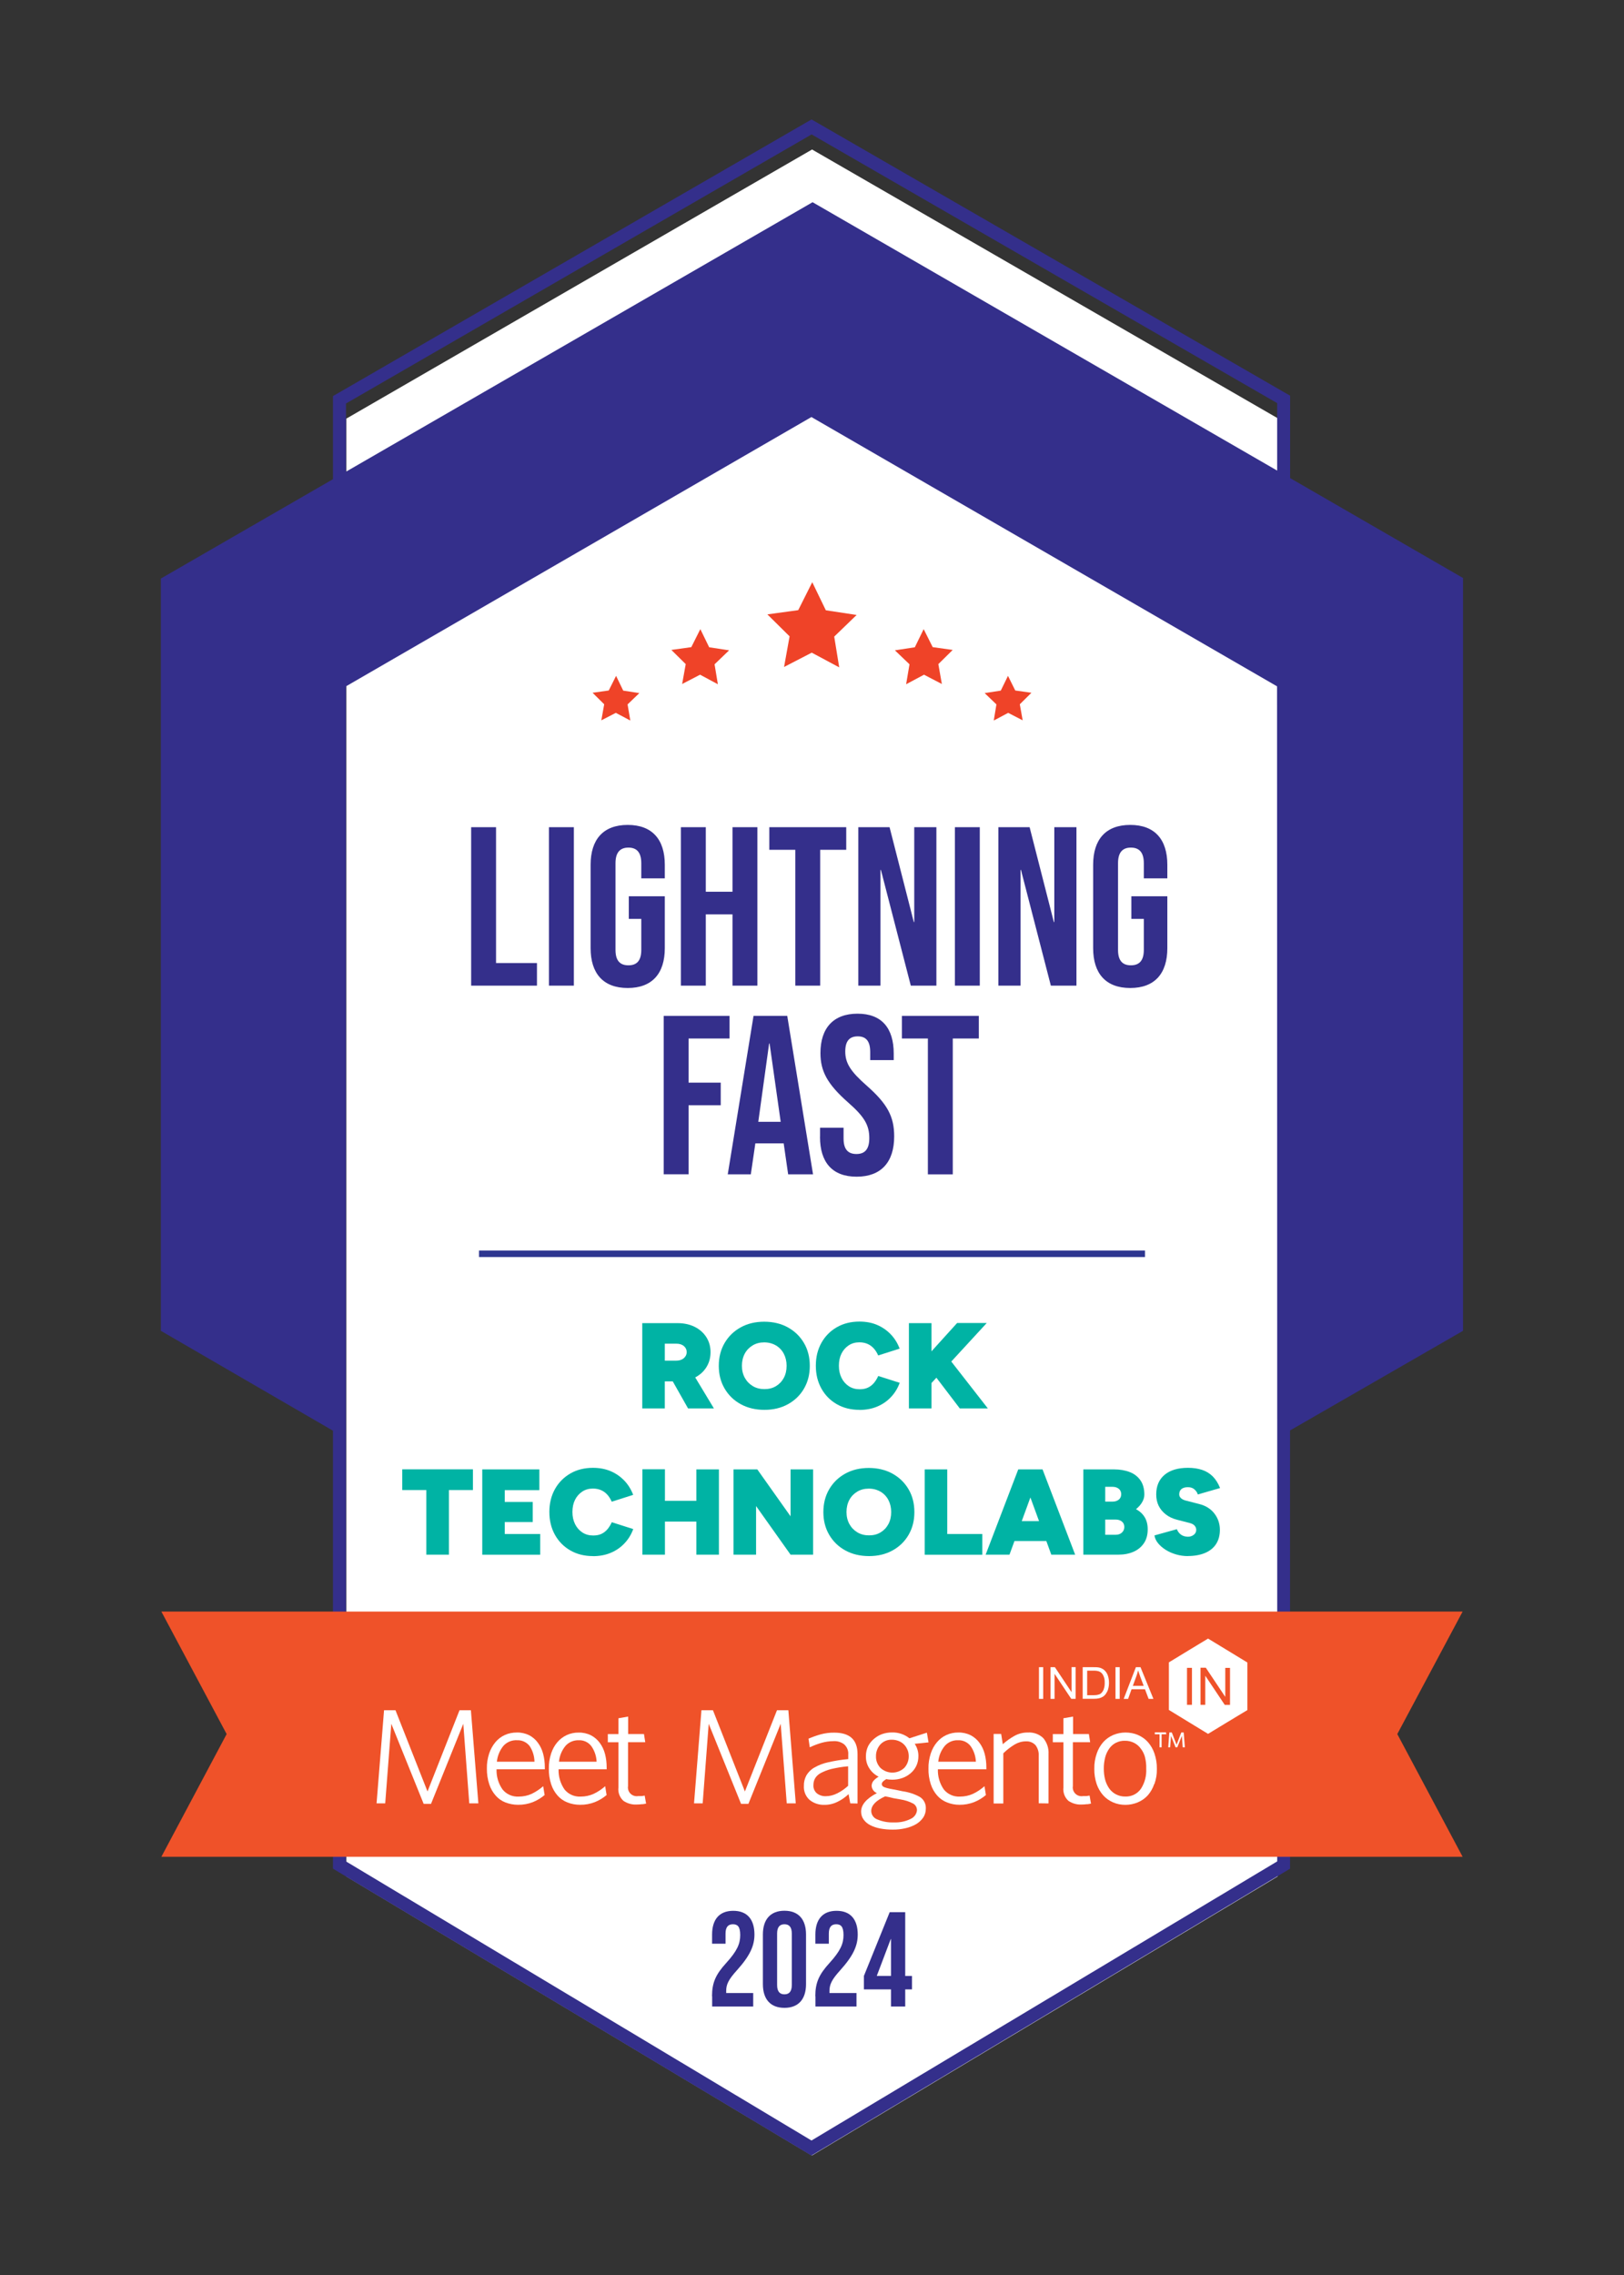 <svg xmlns="http://www.w3.org/2000/svg" viewBox="0 0 250 350"><rect x="0" y="0" width="250" height="350" fill="#333333" stroke="none"/><defs><style> .cls-1, .cls-2 { fill: #fff; } .cls-2 { fill-rule: evenodd; } .cls-3 { fill: none; stroke: #2e3690; stroke-miterlimit: 10; } .cls-4 { fill: #00b3a4; } .cls-5 { fill: #ef5229; } .cls-6 { fill: #342f8b; } .cls-7 { fill: #ef4328; } </style></defs><g><g id="Layer_1"><g><polygon class="cls-1" points="196.68 288.69 124.98 331.62 53.32 288.69 53.32 64.4 125.01 23 196.68 64.34 196.68 288.69"></polygon><path class="cls-6" d="M225.23,88.93l-26.63-15.38v-12.68l-1-.57L125.93,18.95l-1-.57-1,.57L52.26,60.36l-1,.57v12.79l-26.5,15.29v115.73l26.5,15.37v67.38l.97.58,71.66,42.94,1.02.61,1.02-.61,71.69-42.94.97-.58v-67.42l26.63-15.33v-115.82h0ZM53.26,62.08L124.94,20.68l71.67,41.34v10.38L125.09,31.11l-71.83,41.46v-10.48ZM196.61,286.37l-71.69,42.94-71.66-42.94v-65.09h0v-115.69l71.65-41.43,71.68,41.43.03,115.64v65.14h0Z"></path><g><polygon class="cls-7" points="127.13 93.89 131.87 94.61 128.42 97.94 129.19 102.67 124.96 100.41 120.7 102.61 121.55 97.9 118.13 94.52 122.88 93.87 125.04 89.57 127.13 93.89"></polygon><polygon class="cls-7" points="109.17 99.58 112.24 100.05 110 102.2 110.51 105.27 107.77 103.8 105.01 105.23 105.56 102.17 103.35 99.99 106.42 99.56 107.81 96.79 109.17 99.58"></polygon><polygon class="cls-7" points="95.94 106.25 98.42 106.63 96.61 108.37 97.03 110.85 94.8 109.67 92.57 110.82 93.01 108.35 91.22 106.58 93.71 106.23 94.84 103.98 95.94 106.25"></polygon><polygon class="cls-7" points="140.83 99.58 137.76 100.05 140.01 102.2 139.49 105.27 142.24 103.8 144.99 105.23 144.45 102.17 146.66 99.99 143.58 99.56 142.19 96.79 140.83 99.58"></polygon><polygon class="cls-7" points="154.06 106.25 151.58 106.63 153.39 108.37 152.98 110.85 155.2 109.67 157.43 110.82 156.99 108.35 158.78 106.58 156.29 106.23 155.17 103.98 154.06 106.25"></polygon></g><g><path class="cls-6" d="M109.61,307.11c0-2.07.56-3.34,2.19-5.12,1.67-1.84,2.15-2.94,2.15-4.29s-.44-1.66-1.13-1.66-1.13.39-1.13,1.43v1.56h-2.07v-1.41c0-2.32,1.12-3.65,3.26-3.65s3.26,1.32,3.26,3.65c0,1.72-.68,3.26-2.7,5.5-1.31,1.45-1.65,2.18-1.65,3.19v.31h4.16v2.07h-6.32v-1.57h0Z"></path><path class="cls-6" d="M117.44,305.25v-7.64c0-2.32,1.17-3.65,3.32-3.65s3.32,1.32,3.32,3.65v7.64c0,2.32-1.17,3.65-3.32,3.65s-3.32-1.32-3.32-3.65ZM121.89,305.39v-7.92c0-1.04-.44-1.43-1.13-1.43s-1.13.39-1.13,1.43v7.92c0,1.04.44,1.43,1.13,1.43s1.13-.39,1.13-1.43Z"></path><path class="cls-6" d="M125.51,307.11c0-2.07.56-3.34,2.19-5.12,1.67-1.84,2.15-2.94,2.15-4.29s-.44-1.66-1.13-1.66-1.13.39-1.13,1.43v1.56h-2.07v-1.41c0-2.32,1.12-3.65,3.26-3.65s3.26,1.32,3.26,3.65c0,1.72-.68,3.26-2.7,5.5-1.31,1.45-1.65,2.18-1.65,3.19v.31h4.16v2.07h-6.32v-1.57h0Z"></path><path class="cls-6" d="M137.16,306.06h-4.17v-2.07l3.97-9.81h2.39v9.81h1.04v2.07h-1.04v2.63h-2.19v-2.63ZM137.16,303.99v-5.67h-.04l-2.15,5.67h2.19Z"></path></g><g><polygon class="cls-5" points="225.16 285.66 24.84 285.66 34.89 266.78 24.84 247.93 225.16 247.93 215.1 266.78 225.16 285.66"></polygon><g><g><path class="cls-2" d="M185.97,252.09l3.03,1.84,3.02,1.84v7.32l-3.02,1.82-3.03,1.84-3.02-1.84-3.01-1.84v-7.32l3.02-1.84,3.01-1.82h0ZM182.73,262.28h.76v-5.69h-.76v5.69ZM184.81,262.28h.73v-4.48l3,4.49h.81v-5.69h-.73v4.46l-3-4.49h-.81v5.71h0Z"></path><path class="cls-2" d="M159.94,261.37v-4.88h.65v4.88h-.65ZM161.72,261.37v-4.88h.67l2.57,3.85v-3.86h.62v4.88h-.67l-2.57-3.85v3.86h-.62ZM166.67,261.37v-4.88h1.68c.29,0,.58,0,.87.06.26.06.51.18.73.35.26.22.45.49.57.81.14.38.2.77.2,1.17,0,.34-.04.66-.13.98-.07.26-.19.49-.34.71-.12.18-.27.33-.45.45-.18.11-.38.2-.59.25-.27.06-.54.09-.81.08h-1.74v.02ZM167.32,260.8h1.05c.26,0,.51-.02.76-.1.17-.04.32-.13.44-.26.17-.18.29-.38.36-.62.1-.31.14-.63.13-.95.02-.41-.06-.81-.26-1.18-.13-.25-.35-.45-.61-.55-.26-.09-.54-.12-.81-.11h-1.02v3.76h-.02,0ZM171.72,261.37v-4.88h.65v4.88h-.65ZM172.98,261.37l1.88-4.88h.71l1.99,4.88h-.74l-.56-1.48h-2.07l-.53,1.48h-.69,0ZM174.38,259.36h1.68l-.51-1.36c-.15-.41-.27-.76-.35-1.02-.07.32-.17.63-.28.94l-.53,1.44h0Z"></path></g><g><polygon class="cls-2" points="72.24 277.44 71.32 265.2 66.35 277.52 65.22 277.52 60.24 265.2 59.3 277.44 57.97 277.44 59.12 263.11 60.88 263.11 65.81 275.61 70.74 263.11 72.49 263.11 73.64 277.44 72.24 277.44"></polygon><path class="cls-2" d="M83.87,272.2h-7.43c-.04,1.1.28,2.19.92,3.1.61.75,1.53,1.15,2.49,1.1.69,0,1.38-.14,2.01-.43.63-.31,1.23-.7,1.76-1.17l.22,1.36c-.54.45-1.16.83-1.81,1.09-.73.28-1.49.42-2.27.41-.67,0-1.32-.12-1.95-.36-.57-.22-1.09-.58-1.5-1.05-.45-.51-.78-1.1-.99-1.74-.26-.79-.38-1.61-.37-2.43-.02-.78.11-1.56.35-2.31.21-.64.54-1.23.97-1.75.4-.47.89-.85,1.45-1.1.57-.26,1.2-.38,1.84-.38.65-.02,1.31.13,1.89.41.53.28,1,.67,1.35,1.16.38.51.65,1.09.81,1.7.18.68.26,1.37.26,2.07v.34h0v-.02ZM81.56,268.66c-.46-.62-1.2-.97-1.97-.93-.79-.05-1.57.28-2.1.87-.57.7-.91,1.55-1,2.43h5.79c-.02-.85-.27-1.68-.73-2.38h0Z"></path><path class="cls-2" d="M93.4,272.2h-7.41c-.04,1.1.28,2.19.91,3.1.61.75,1.53,1.15,2.49,1.1.69,0,1.38-.14,2.01-.43.64-.3,1.23-.7,1.76-1.17l.22,1.36c-.54.46-1.16.83-1.81,1.09-.73.28-1.49.42-2.27.41-.66,0-1.32-.11-1.94-.36-.58-.22-1.1-.58-1.52-1.05-.45-.51-.78-1.1-.99-1.74-.26-.79-.38-1.61-.36-2.43-.02-.78.11-1.56.35-2.31.21-.64.53-1.24.97-1.75.39-.46.89-.83,1.44-1.09.57-.26,1.2-.39,1.82-.38.65-.02,1.31.13,1.89.41.53.28,1,.67,1.36,1.16.38.51.65,1.09.81,1.7.18.68.26,1.37.26,2.07v.32h.02ZM91.05,268.66c-.46-.62-1.2-.97-1.97-.93-.77-.02-1.52.29-2.03.87-.57.69-.92,1.55-1,2.43h5.79c-.03-.85-.31-1.68-.8-2.38h0Z"></path><path class="cls-2" d="M98.86,277.56c-.29.04-.57.06-.86.06-.72.04-1.44-.17-2.03-.57-.57-.52-.86-1.28-.77-2.04v-6.97h-1.63v-1.26h1.63v-2.43l1.5-.26v2.68h2.43l.2,1.26h-2.65v6.73c-.13.73.36,1.43,1.09,1.56.17.03.33.03.49,0,.18,0,.36,0,.53,0,.15-.02.3-.04.45-.08l.22,1.24c-.21.05-.41.07-.62.1h0Z"></path><polygon class="cls-2" points="121.11 277.44 120.18 265.2 115.21 277.52 114.08 277.52 109.1 265.2 108.17 277.44 106.84 277.44 107.98 263.11 109.75 263.11 114.67 275.61 119.61 263.11 121.36 263.11 122.5 277.44 121.11 277.44"></polygon><path class="cls-2" d="M130.89,277.44l-.26-1.42c-.49.47-1.06.87-1.68,1.17-.65.33-1.36.49-2.07.48-.81.02-1.6-.24-2.24-.75-.61-.54-.94-1.34-.89-2.16-.02-.57.12-1.13.39-1.63.3-.5.72-.92,1.23-1.2.66-.38,1.37-.65,2.12-.81,1.02-.23,2.05-.4,3.09-.49v-.7c.05-.59-.19-1.17-.63-1.57-.46-.35-1.05-.53-1.63-.49-.63,0-1.25.09-1.86.26-.62.18-1.22.41-1.8.69l-.2-1.33c.61-.26,1.24-.49,1.89-.67.68-.18,1.38-.27,2.08-.26,2.39,0,3.58,1.1,3.58,3.3v7.6l-1.13-.02h0ZM130.55,271.74c-.88.07-1.75.22-2.6.42-.57.14-1.12.36-1.63.63-.35.19-.65.47-.85.81-.17.31-.25.65-.25,1.01-.04.49.16.97.53,1.29.39.3.88.46,1.37.44.61,0,1.21-.16,1.76-.44.61-.3,1.18-.7,1.68-1.16v-2.98l-.02-.03h0Z"></path><path class="cls-2" d="M142.69,266.59l.25,1.47-2.13.22c.38.56.58,1.22.57,1.89,0,.53-.1,1.05-.33,1.52-.21.44-.51.82-.88,1.13-.38.32-.81.57-1.28.73-.49.17-1,.25-1.52.25-.31,0-.62-.02-.93-.09-.46.26-.7.51-.7.77,0,.1.04.2.11.28.1.11.22.18.36.22.23.09.48.15.73.2l1.2.23.81.17c.94.13,1.86.43,2.68.89.61.4.94,1.09.89,1.81,0,.49-.14.96-.41,1.36-.29.41-.67.76-1.1,1.01-.51.29-1.05.49-1.63.62-.64.14-1.29.22-1.95.21-.65,0-1.29-.05-1.92-.17-.54-.1-1.06-.27-1.55-.52-.41-.21-.76-.5-1.02-.87-.26-.35-.38-.78-.38-1.21,0-1.05.81-2,2.43-2.85-.46-.18-.77-.61-.81-1.1,0-.28.1-.55.27-.77.23-.26.51-.49.81-.65-.57-.28-1.07-.72-1.42-1.26-.38-.57-.56-1.24-.54-1.92,0-.52.11-1.04.34-1.52.22-.43.53-.81.91-1.13s.79-.57,1.25-.73c.49-.17.99-.25,1.5-.25.97-.03,1.94.29,2.7.9l2.67-.86v-.02h0v.02ZM134.12,278.64c.02.58.4,1.09.95,1.28.8.33,1.66.49,2.53.45.89.04,1.79-.14,2.59-.54.54-.24.92-.75.97-1.34,0-.41-.21-.8-.57-1.01-.62-.33-1.29-.54-1.99-.65l-1.03-.18-.71-.17-.59-.12c-1.44.65-2.15,1.4-2.15,2.26v.02h.02ZM139.69,269.19c-.12-.3-.3-.58-.53-.81-.23-.23-.51-.41-.81-.53-.33-.13-.68-.2-1.03-.2-.68-.03-1.34.23-1.8.73-.45.51-.69,1.17-.67,1.84-.02.65.23,1.28.68,1.76,1.04.97,2.64.97,3.68,0,.45-.49.69-1.13.68-1.8,0-.34-.06-.68-.19-.99h0Z"></path><path class="cls-2" d="M151.79,272.2h-7.41c-.04,1.1.28,2.19.91,3.1.61.75,1.53,1.15,2.49,1.1.69,0,1.38-.14,2.01-.43.64-.3,1.23-.7,1.76-1.17l.22,1.36c-.54.46-1.16.83-1.81,1.09-.73.28-1.49.42-2.27.41-.65,0-1.29-.12-1.89-.36-.58-.22-1.1-.58-1.52-1.05-.45-.51-.78-1.1-.99-1.74-.26-.79-.38-1.61-.36-2.43-.02-.78.11-1.56.35-2.31.21-.64.53-1.24.97-1.75.4-.47.89-.85,1.45-1.1.57-.26,1.2-.39,1.82-.38.65-.02,1.31.13,1.89.41.53.28,1,.67,1.36,1.16.38.51.65,1.09.81,1.7.18.68.26,1.37.26,2.07v.32l-.06.02h0v-.02ZM149.44,268.66c-.46-.62-1.2-.97-1.97-.93-.77-.03-1.52.29-2.03.87-.57.69-.92,1.55-1,2.43h5.79c-.04-.85-.31-1.68-.8-2.38h0Z"></path><path class="cls-2" d="M159.9,277.44v-7.32c.04-.58-.14-1.16-.49-1.63-.38-.41-.93-.63-1.5-.59-.61,0-1.2.18-1.72.49-.63.38-1.21.83-1.74,1.35v7.72h-1.49v-10.7h1.16l.25,1.58c.55-.49,1.16-.93,1.81-1.29.62-.34,1.32-.52,2.03-.51.89-.06,1.76.25,2.39.86.57.68.86,1.55.81,2.43v7.62l-1.52-.02h0Z"></path><path class="cls-2" d="M167.35,277.56c-.28.04-.57.06-.85.06-.73.04-1.44-.17-2.03-.57-.57-.52-.85-1.28-.77-2.04v-6.97h-1.63v-1.26h1.63v-2.43l1.49-.26v2.68h2.43l.2,1.26h-2.66v6.73c-.13.73.36,1.43,1.09,1.56.17.03.33.03.49,0,.18,0,.35,0,.53,0,.15-.02.31-.05.46-.08l.22,1.24c-.2.05-.41.07-.62.1h0Z"></path><path class="cls-2" d="M177.68,274.47c-.21.64-.55,1.23-.99,1.74-.43.47-.96.84-1.55,1.08-.6.25-1.25.38-1.9.38s-1.29-.12-1.89-.38c-.57-.25-1.1-.61-1.52-1.08-.45-.51-.79-1.1-1.01-1.74-.25-.76-.38-1.56-.36-2.35-.02-.81.11-1.6.38-2.37.22-.65.56-1.24,1.01-1.75.42-.46.94-.83,1.52-1.08.6-.25,1.24-.38,1.89-.38s1.32.12,1.92.38c.57.25,1.1.61,1.52,1.08.45.51.79,1.1,1.01,1.75.26.76.39,1.56.38,2.37.02.81-.11,1.6-.38,2.35h-.03ZM176.28,270.4c-.12-.49-.34-.96-.65-1.36-.27-.38-.62-.69-1.03-.9-.44-.22-.93-.34-1.42-.33-.49-.02-.97.1-1.4.31-.41.21-.76.52-1.02.89-.29.41-.51.88-.63,1.36-.14.57-.22,1.15-.21,1.73,0,.57.06,1.15.21,1.71.13.49.35.94.63,1.35.28.38.63.69,1.05.9.43.22.91.34,1.4.33.97.04,1.88-.41,2.43-1.2.59-.92.87-2,.81-3.09.02-.57-.04-1.15-.18-1.71h0Z"></path><path class="cls-2" d="M178.82,266.81v2.01h-.32v-2.01h-.73v-.29h1.72l.05.29h-.72ZM182.07,268.82l-.13-1.76-.71,1.76h-.26l-.7-1.76-.14,1.76h-.29l.17-2.29h.38l.73,1.89.73-1.89h.37l.18,2.29h-.33Z"></path></g></g></g><line class="cls-3" x1="73.74" y1="192.89" x2="176.26" y2="192.89"></line><g><path class="cls-4" d="M98.87,216.68v-13.12h5.44c.99,0,1.86.19,2.63.57.76.38,1.36.91,1.79,1.58.43.67.65,1.44.65,2.32s-.22,1.65-.65,2.33c-.43.68-1.03,1.21-1.79,1.59-.76.38-1.64.57-2.63.57h-1.97v4.16h-3.47ZM102.34,209.33h1.78c.31,0,.59-.06.82-.17.24-.11.42-.27.56-.47.14-.2.21-.42.21-.68,0-.38-.15-.68-.44-.93-.29-.24-.68-.36-1.15-.36h-1.78v2.61ZM105.92,216.68l-2.92-5.16,2.61-1.95,4.29,7.11h-3.98Z"></path><path class="cls-4" d="M117.68,216.9c-1.37,0-2.59-.29-3.65-.87-1.06-.58-1.88-1.38-2.48-2.4-.6-1.02-.9-2.18-.9-3.5s.3-2.5.9-3.52c.6-1.02,1.42-1.82,2.47-2.4,1.05-.58,2.26-.87,3.62-.87s2.59.29,3.64.87c1.05.58,1.88,1.38,2.48,2.4.6,1.02.9,2.19.9,3.52s-.3,2.48-.89,3.5c-.59,1.02-1.42,1.82-2.47,2.4s-2.26.87-3.62.87ZM117.68,213.71c.68,0,1.27-.15,1.78-.46s.91-.73,1.2-1.27c.29-.54.43-1.16.43-1.86s-.15-1.32-.44-1.87c-.29-.54-.7-.97-1.22-1.27s-1.12-.46-1.79-.46-1.25.15-1.77.46c-.52.31-.93.73-1.22,1.27-.29.54-.44,1.17-.44,1.87s.15,1.32.45,1.86c.3.54.71.96,1.23,1.27s1.12.46,1.79.46Z"></path><path class="cls-4" d="M132.3,216.9c-1.31,0-2.47-.29-3.48-.87-1.01-.58-1.8-1.38-2.37-2.4-.57-1.02-.86-2.19-.86-3.52s.29-2.5.86-3.52c.57-1.02,1.36-1.82,2.37-2.4,1.01-.58,2.17-.87,3.48-.87,1.01,0,1.93.17,2.74.52.81.35,1.51.84,2.1,1.46s1.04,1.35,1.35,2.18l-3.3,1.05c-.18-.41-.4-.77-.68-1.08-.28-.31-.6-.54-.97-.7-.37-.16-.78-.24-1.25-.24-.61,0-1.16.15-1.63.46s-.85.73-1.12,1.27-.4,1.16-.4,1.88.14,1.32.41,1.87c.27.54.65.97,1.13,1.28s1.03.46,1.66.46c.49,0,.91-.08,1.27-.25s.66-.41.92-.71c.26-.31.48-.67.67-1.08l3.3,1.05c-.3.83-.74,1.55-1.33,2.18-.59.63-1.29,1.12-2.12,1.47-.83.35-1.74.52-2.76.52Z"></path><path class="cls-4" d="M139.92,216.68v-13.12h3.47v13.12h-3.47ZM141.87,214.44v-4.86l5.47-6.04h4.56l-10.03,10.89ZM147.75,216.68l-5.08-6.67,2.61-2.03,6.79,8.7h-4.31Z"></path><path class="cls-4" d="M65.63,239.18v-9.94h-3.71v-3.19h10.88v3.19h-3.69v9.94h-3.47Z"></path><path class="cls-4" d="M74.24,239.18v-13.12h8.79v3.19h-5.33v1.82h4.31v3.09h-4.31v1.84h5.46v3.19h-8.93Z"></path><path class="cls-4" d="M91.28,239.4c-1.31,0-2.47-.29-3.48-.87s-1.8-1.38-2.37-2.4c-.57-1.02-.86-2.19-.86-3.52s.29-2.5.86-3.52c.57-1.02,1.37-1.82,2.37-2.4s2.17-.87,3.48-.87c1.01,0,1.92.17,2.74.52.81.35,1.51.84,2.1,1.46.59.62,1.04,1.35,1.35,2.18l-3.3,1.05c-.18-.41-.4-.77-.68-1.08-.28-.31-.6-.54-.97-.7-.37-.16-.78-.24-1.25-.24-.61,0-1.16.15-1.63.46s-.85.73-1.12,1.27-.4,1.16-.4,1.88.14,1.32.41,1.87c.27.54.65.97,1.13,1.28s1.03.46,1.66.46c.49,0,.91-.08,1.27-.25.36-.17.66-.41.92-.71.26-.31.48-.67.67-1.08l3.3,1.05c-.3.83-.74,1.55-1.33,2.18-.59.63-1.29,1.12-2.12,1.47-.83.35-1.74.52-2.76.52Z"></path><path class="cls-4" d="M98.89,239.18v-13.14h3.47v13.14h-3.47ZM101.27,234.09v-3.19h7.95v3.19h-7.95ZM107.2,239.18v-13.12h3.47v13.12h-3.47Z"></path><path class="cls-4" d="M112.92,239.18v-13.12h3.66l5.12,7.22v-7.22h3.47v13.12h-3.47l-5.31-7.48v7.48h-3.47Z"></path><path class="cls-4" d="M133.78,239.4c-1.37,0-2.59-.29-3.65-.87-1.06-.58-1.88-1.38-2.48-2.4-.6-1.02-.9-2.18-.9-3.5s.3-2.5.9-3.52c.6-1.02,1.42-1.82,2.47-2.4s2.26-.87,3.62-.87,2.59.29,3.64.87c1.05.58,1.88,1.38,2.48,2.4.6,1.02.9,2.19.9,3.52s-.3,2.48-.89,3.5c-.59,1.02-1.42,1.82-2.47,2.4s-2.26.87-3.62.87ZM133.78,236.21c.68,0,1.27-.15,1.78-.46s.91-.73,1.2-1.27c.29-.54.43-1.16.43-1.86s-.15-1.32-.44-1.87c-.29-.54-.7-.97-1.22-1.27s-1.12-.46-1.79-.46-1.25.15-1.77.46-.93.73-1.22,1.27c-.29.54-.44,1.17-.44,1.87s.15,1.32.45,1.86c.3.54.71.96,1.23,1.27s1.12.46,1.79.46Z"></path><path class="cls-4" d="M142.35,239.18v-13.12h3.47v9.94h5.4v3.19h-8.87Z"></path><path class="cls-4" d="M151.73,239.18l5.02-13.12h3.45l-4.8,13.12h-3.67ZM154.09,237.08v-3.06h9.08v3.06h-9.08ZM161.84,239.18l-4.8-13.12h3.45l5.02,13.12h-3.67Z"></path><path class="cls-4" d="M166.77,239.18v-13.12h4.72c.91,0,1.72.14,2.42.41.7.27,1.25.7,1.65,1.27.4.58.6,1.31.6,2.19,0,.4-.11.79-.34,1.18-.22.39-.54.74-.94,1.07.57.31,1.02.72,1.33,1.23s.47,1.13.47,1.87c0,.84-.19,1.55-.58,2.13-.39.58-.92,1.02-1.6,1.32-.68.3-1.47.45-2.35.45h-5.38ZM170.14,231.02h1.11c.4,0,.72-.1.97-.3s.38-.48.38-.84-.13-.64-.38-.84c-.25-.2-.57-.3-.97-.3h-1.11v2.29ZM170.14,236.12h1.59c.41,0,.74-.11.98-.34.24-.22.37-.51.37-.86s-.12-.63-.37-.83c-.24-.21-.57-.31-.98-.31h-1.59v2.34Z"></path><path class="cls-4" d="M182.87,239.4c-.61,0-1.21-.08-1.8-.25s-1.12-.4-1.6-.7-.88-.64-1.19-1.02c-.31-.38-.5-.78-.56-1.21l3.45-.96c.11.31.31.58.58.8s.63.34,1.07.36c.35.01.66-.08.93-.28s.4-.46.4-.79c0-.21-.08-.42-.23-.61-.16-.19-.4-.33-.74-.42l-1.97-.51c-.68-.17-1.25-.44-1.73-.81s-.85-.81-1.11-1.33c-.26-.52-.38-1.11-.38-1.76,0-1.29.43-2.29,1.28-3.01.86-.72,2.06-1.08,3.61-1.08.83,0,1.55.11,2.18.32s1.18.55,1.63,1,.83,1.05,1.13,1.79l-3.43.99c-.06-.25-.22-.5-.48-.75s-.6-.37-1.04-.37-.75.09-.99.28c-.23.19-.35.46-.35.83,0,.22.09.42.28.59.19.17.46.3.81.38l1.99.51c1,.25,1.78.74,2.34,1.47s.84,1.57.84,2.5c0,.86-.2,1.59-.59,2.19-.39.6-.96,1.06-1.7,1.37-.74.31-1.62.47-2.64.47Z"></path></g><g><path class="cls-6" d="M72.53,127.26h3.83v20.9h6.3v3.48h-10.13v-24.38Z"></path><path class="cls-6" d="M84.51,127.26h3.83v24.38h-3.83v-24.38Z"></path><path class="cls-6" d="M90.92,145.86v-12.82c0-3.9,1.95-6.13,5.71-6.13s5.71,2.23,5.71,6.13v2.09h-3.62v-2.33c0-1.74-.77-2.4-1.98-2.4s-1.99.66-1.99,2.4v13.34c0,1.74.77,2.37,1.99,2.37s1.98-.63,1.98-2.37v-4.77h-1.92v-3.48h5.54v7.98c0,3.9-1.95,6.13-5.71,6.13s-5.71-2.23-5.71-6.13Z"></path><path class="cls-6" d="M104.82,127.26h3.83v9.93h4.11v-9.93h3.83v24.38h-3.83v-10.97h-4.11v10.97h-3.83v-24.38Z"></path><path class="cls-6" d="M122.44,130.74h-4.01v-3.48h11.84v3.48h-4.01v20.9h-3.83v-20.9Z"></path><path class="cls-6" d="M132.13,127.26h4.81l3.73,14.59h.07v-14.59h3.41v24.38h-3.94l-4.6-17.8h-.07v17.8h-3.41v-24.38Z"></path><path class="cls-6" d="M147,127.26h3.83v24.38h-3.83v-24.38Z"></path><path class="cls-6" d="M153.69,127.26h4.81l3.73,14.59h.07v-14.59h3.41v24.38h-3.94l-4.6-17.8h-.07v17.8h-3.41v-24.38Z"></path><path class="cls-6" d="M168.28,145.86v-12.82c0-3.9,1.95-6.13,5.71-6.13s5.71,2.23,5.71,6.13v2.09h-3.62v-2.33c0-1.74-.77-2.4-1.99-2.4s-1.98.66-1.98,2.4v13.34c0,1.74.77,2.37,1.98,2.37s1.99-.63,1.99-2.37v-4.77h-1.92v-3.48h5.54v7.98c0,3.9-1.95,6.13-5.71,6.13s-5.71-2.23-5.71-6.13Z"></path><path class="cls-6" d="M102.17,156.29h10.13v3.48h-6.3v6.79h4.95v3.48h-4.95v10.62h-3.83v-24.38Z"></path><path class="cls-6" d="M116,156.29h5.19l3.97,24.38h-3.83l-.7-4.84v.07h-4.35l-.7,4.77h-3.55l3.97-24.38ZM120.18,172.59l-1.71-12.05h-.07l-1.67,12.05h3.45Z"></path><path class="cls-6" d="M126.24,174.89v-1.39h3.62v1.67c0,1.74.77,2.37,1.98,2.37s1.98-.63,1.98-2.44c0-2.02-.77-3.31-3.27-5.5-3.2-2.82-4.25-4.81-4.25-7.59,0-3.83,1.98-6.06,5.71-6.06s5.57,2.23,5.57,6.13v1.01h-3.62v-1.25c0-1.74-.7-2.4-1.92-2.4s-1.92.66-1.92,2.33c0,1.78.8,3.06,3.31,5.26,3.2,2.82,4.22,4.77,4.22,7.8,0,3.97-2.02,6.2-5.78,6.2s-5.64-2.23-5.64-6.13Z"></path><path class="cls-6" d="M142.85,159.77h-4.01v-3.48h11.84v3.48h-4.01v20.9h-3.83v-20.9Z"></path></g></g></g></g></svg>